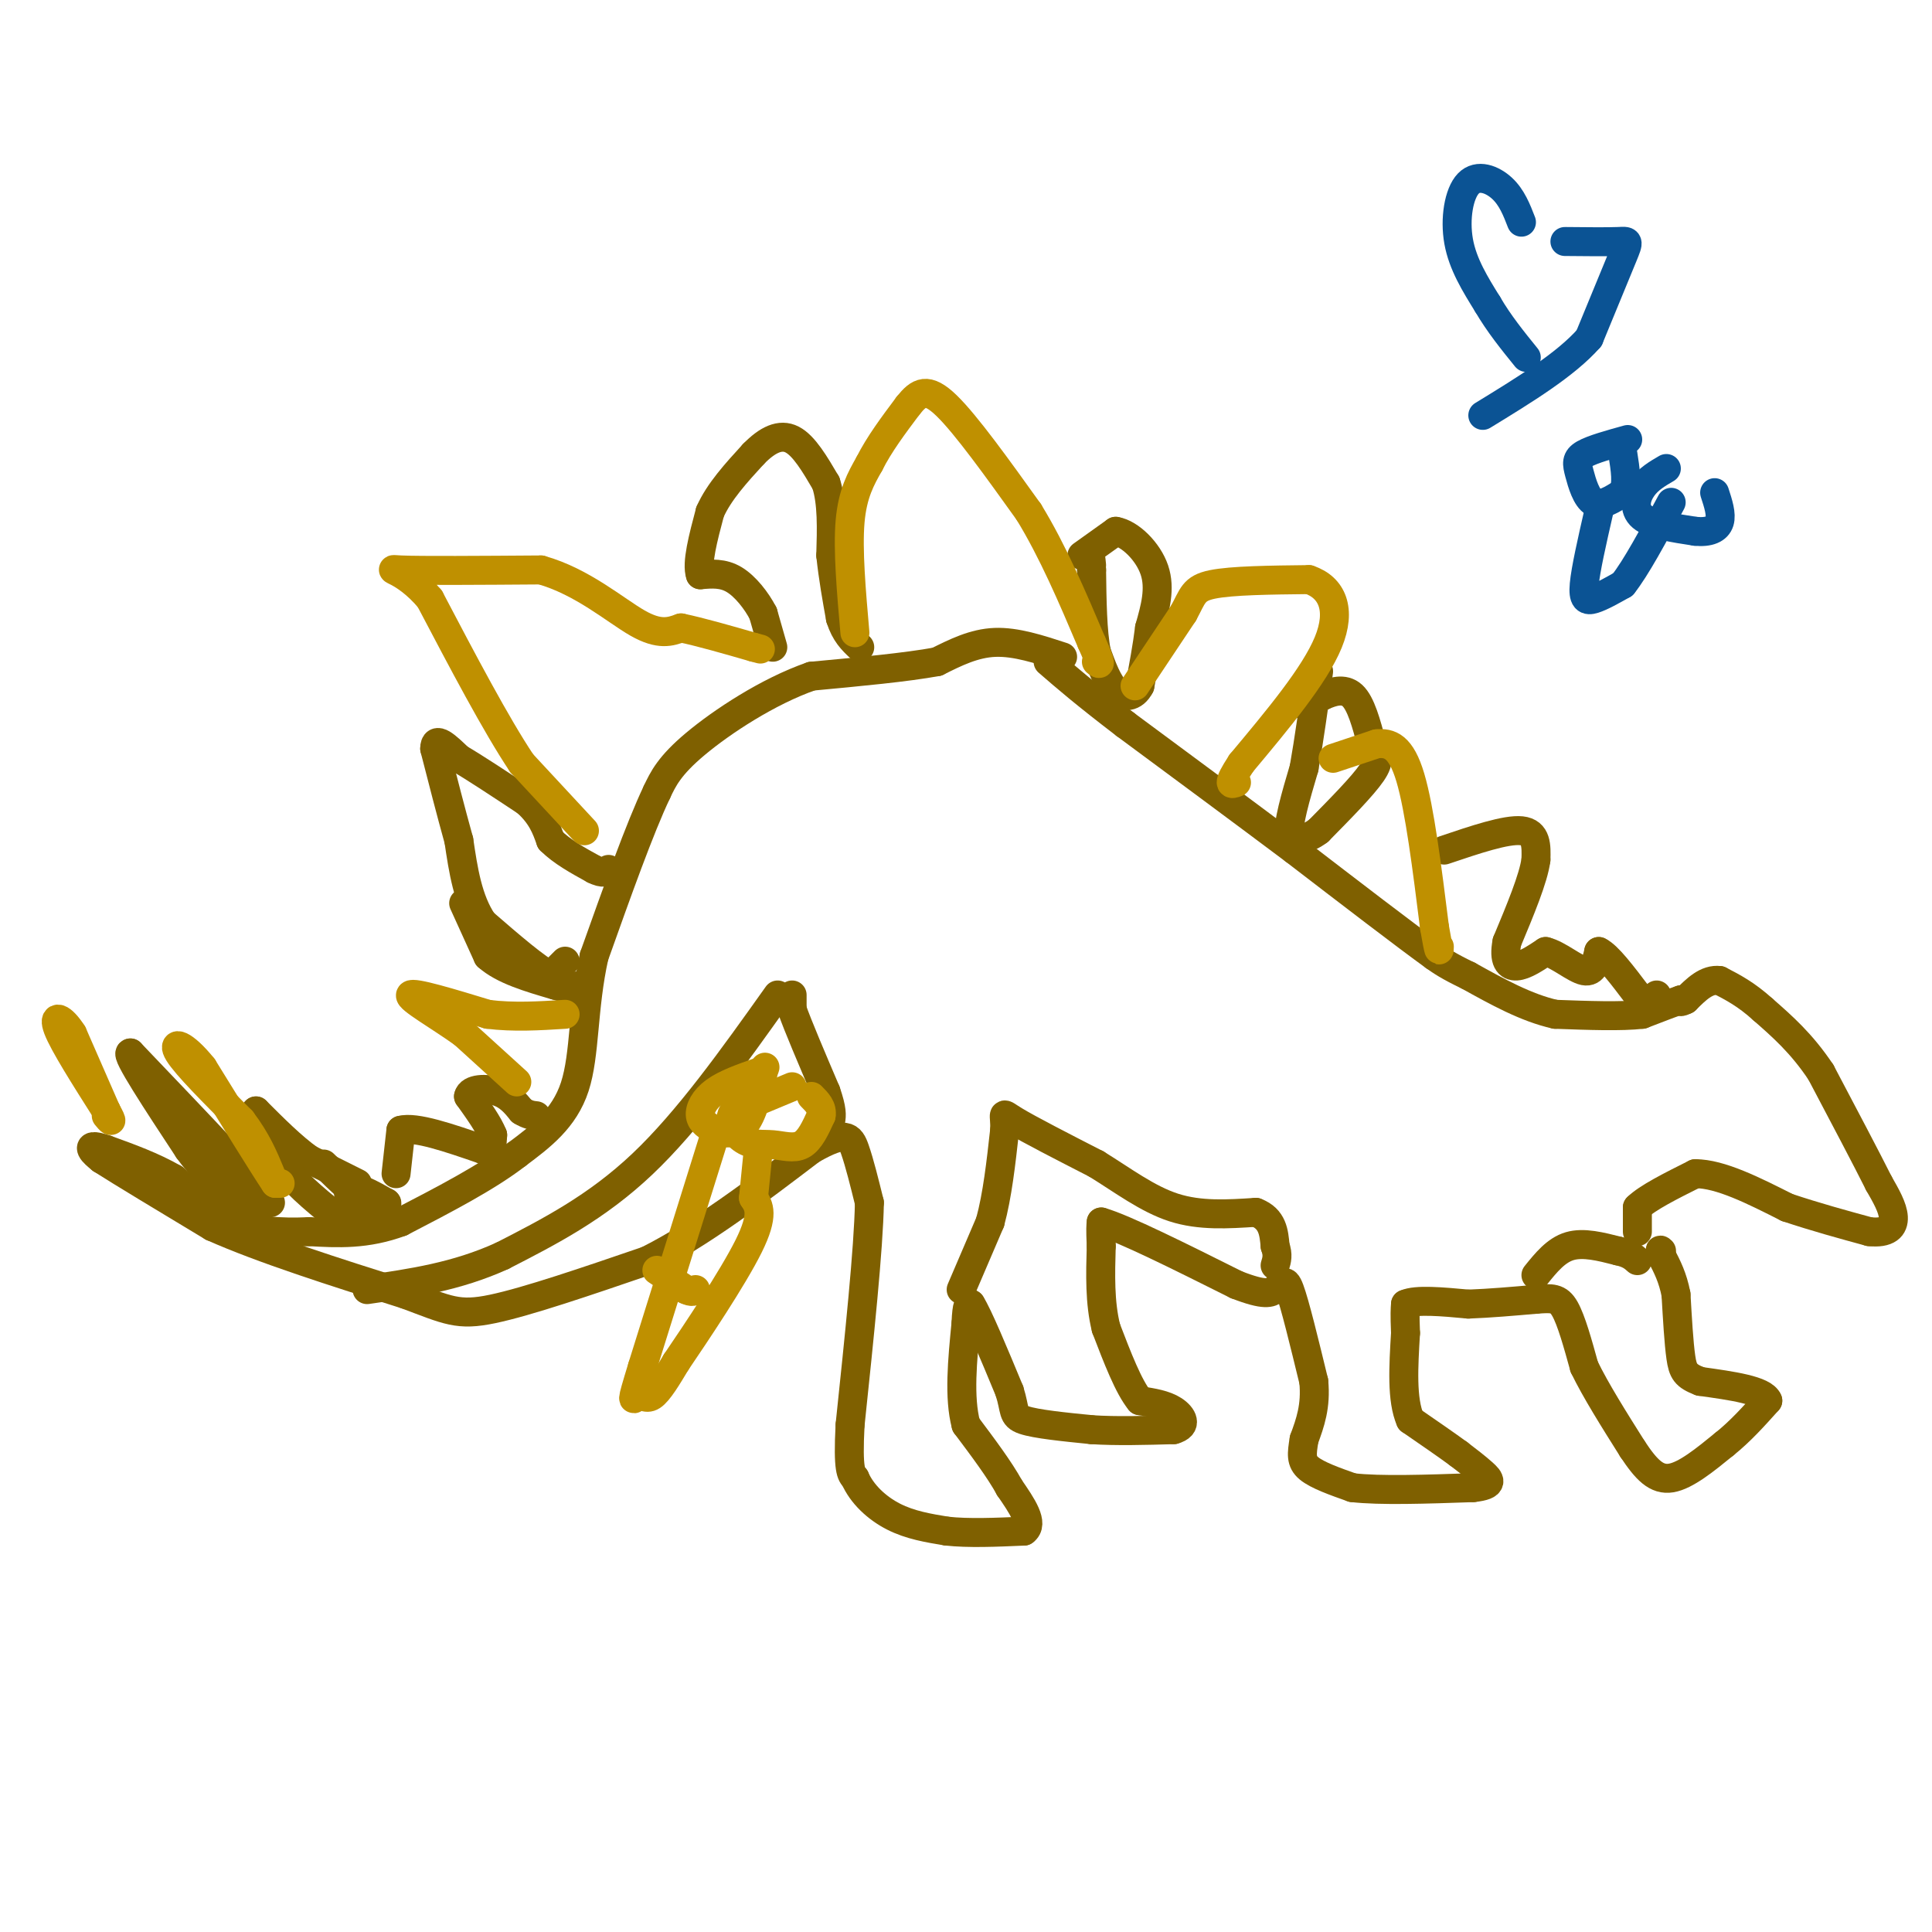 <svg viewBox='0 0 400 400' version='1.1' xmlns='http://www.w3.org/2000/svg' xmlns:xlink='http://www.w3.org/1999/xlink'><g fill='none' stroke='#7f6000' stroke-width='6' stroke-linecap='round' stroke-linejoin='round'><path d='M220,136c-4.833,-1.583 -9.667,-3.167 -14,-3c-4.333,0.167 -8.167,2.083 -12,4'/><path d='M194,137c-6.333,1.167 -16.167,2.083 -26,3'/><path d='M168,140c-9.022,3.133 -18.578,9.467 -24,14c-5.422,4.533 -6.711,7.267 -8,10'/><path d='M136,164c-3.500,7.333 -8.250,20.667 -13,34'/><path d='M123,198c-2.378,10.667 -1.822,20.333 -4,27c-2.178,6.667 -7.089,10.333 -12,14'/><path d='M107,239c-6.000,4.667 -15.000,9.333 -24,14'/><path d='M83,253c-7.167,2.667 -13.083,2.333 -19,2'/><path d='M64,255c-5.978,0.267 -11.422,-0.067 -16,-2c-4.578,-1.933 -8.289,-5.467 -12,-9'/><path d='M36,244c-4.333,-2.500 -9.167,-4.250 -14,-6'/><path d='M22,238c-2.933,-1.022 -3.267,-0.578 -3,0c0.267,0.578 1.133,1.289 2,2'/><path d='M21,240c4.167,2.667 13.583,8.333 23,14'/><path d='M44,254c10.500,4.667 25.250,9.333 40,14'/><path d='M84,268c8.800,3.289 10.800,4.511 18,3c7.200,-1.511 19.600,-5.756 32,-10'/><path d='M134,261c11.000,-5.500 22.500,-14.250 34,-23'/><path d='M168,238c7.156,-4.067 8.044,-2.733 9,0c0.956,2.733 1.978,6.867 3,11'/><path d='M180,249c-0.167,9.500 -2.083,27.750 -4,46'/><path d='M176,295c-0.500,9.500 0.250,10.250 1,11'/><path d='M177,306c1.444,3.356 4.556,6.244 8,8c3.444,1.756 7.222,2.378 11,3'/><path d='M196,317c4.500,0.500 10.250,0.250 16,0'/><path d='M212,317c2.167,-1.500 -0.417,-5.250 -3,-9'/><path d='M209,308c-2.000,-3.667 -5.500,-8.333 -9,-13'/><path d='M200,295c-1.500,-5.667 -0.750,-13.333 0,-21'/><path d='M200,274c0.167,-4.167 0.583,-4.083 1,-4'/><path d='M201,270c1.500,2.333 4.750,10.167 8,18'/><path d='M209,288c1.289,4.044 0.511,5.156 3,6c2.489,0.844 8.244,1.422 14,2'/><path d='M226,296c5.167,0.333 11.083,0.167 17,0'/><path d='M243,296c2.956,-0.800 1.844,-2.800 0,-4c-1.844,-1.200 -4.422,-1.600 -7,-2'/><path d='M236,290c-2.333,-2.833 -4.667,-8.917 -7,-15'/><path d='M229,275c-1.333,-5.333 -1.167,-11.167 -1,-17'/><path d='M228,258c-0.167,-3.667 -0.083,-4.333 0,-5'/><path d='M228,253c4.667,1.333 16.333,7.167 28,13'/><path d='M256,266c6.000,2.333 7.000,1.667 8,1'/><path d='M264,267c1.689,-0.689 1.911,-2.911 3,0c1.089,2.911 3.044,10.956 5,19'/><path d='M272,286c0.500,5.167 -0.750,8.583 -2,12'/><path d='M270,298c-0.489,3.022 -0.711,4.578 1,6c1.711,1.422 5.356,2.711 9,4'/><path d='M280,308c5.667,0.667 15.333,0.333 25,0'/><path d='M305,308c4.556,-0.489 3.444,-1.711 2,-3c-1.444,-1.289 -3.222,-2.644 -5,-4'/><path d='M302,301c-2.500,-1.833 -6.250,-4.417 -10,-7'/><path d='M292,294c-1.833,-4.167 -1.417,-11.083 -1,-18'/><path d='M291,276c-0.167,-4.000 -0.083,-5.000 0,-6'/><path d='M291,270c2.167,-1.000 7.583,-0.500 13,0'/><path d='M304,270c4.500,-0.167 9.250,-0.583 14,-1'/><path d='M318,269c3.333,-0.244 4.667,-0.356 6,2c1.333,2.356 2.667,7.178 4,12'/><path d='M328,283c2.333,4.833 6.167,10.917 10,17'/><path d='M338,300c2.844,4.289 4.956,6.511 8,6c3.044,-0.511 7.022,-3.756 11,-7'/><path d='M357,299c3.333,-2.667 6.167,-5.833 9,-9'/><path d='M366,290c-0.833,-2.167 -7.417,-3.083 -14,-4'/><path d='M352,286c-3.022,-1.156 -3.578,-2.044 -4,-5c-0.422,-2.956 -0.711,-7.978 -1,-13'/><path d='M347,268c-0.667,-3.500 -1.833,-5.750 -3,-8'/><path d='M344,260c-0.500,-1.500 -0.250,-1.250 0,-1'/><path d='M339,255c0.000,0.000 0.000,-5.000 0,-5'/><path d='M339,250c2.000,-2.000 7.000,-4.500 12,-7'/><path d='M351,243c5.167,0.000 12.083,3.500 19,7'/><path d='M370,250c6.000,2.000 11.500,3.500 17,5'/><path d='M387,255c3.889,0.422 5.111,-1.022 5,-3c-0.111,-1.978 -1.556,-4.489 -3,-7'/><path d='M389,245c-2.500,-5.000 -7.250,-14.000 -12,-23'/><path d='M377,222c-4.000,-6.000 -8.000,-9.500 -12,-13'/><path d='M365,209c-3.500,-3.167 -6.250,-4.583 -9,-6'/><path d='M356,203c-2.667,-0.333 -4.833,1.833 -7,4'/><path d='M349,207c-1.333,0.667 -1.167,0.333 -1,0'/><path d='M348,207c-1.500,0.500 -4.750,1.750 -8,3'/><path d='M340,210c-4.333,0.500 -11.167,0.250 -18,0'/><path d='M322,210c-6.000,-1.333 -12.000,-4.667 -18,-8'/><path d='M304,202c-4.167,-2.000 -5.583,-3.000 -7,-4'/><path d='M297,198c-6.000,-4.333 -17.500,-13.167 -29,-22'/><path d='M268,176c-10.667,-8.000 -22.833,-17.000 -35,-26'/><path d='M233,150c-8.500,-6.500 -12.250,-9.750 -16,-13'/><path d='M74,245c0.000,0.000 -10.000,-5.000 -10,-5'/><path d='M64,240c-3.500,-2.500 -7.250,-6.250 -11,-10'/><path d='M53,230c-0.833,0.333 2.583,6.167 6,12'/><path d='M59,242c3.000,3.833 7.500,7.417 12,11'/><path d='M71,253c2.167,0.667 1.583,-3.167 1,-7'/><path d='M72,246c1.500,-0.667 4.750,1.167 8,3'/><path d='M80,249c0.667,0.500 -1.667,0.250 -4,0'/><path d='M76,249c-2.167,-1.333 -5.583,-4.667 -9,-8'/><path d='M56,249c0.000,0.000 -10.000,-11.000 -10,-11'/><path d='M46,238c-4.833,-5.167 -11.917,-12.583 -19,-20'/><path d='M27,218c-1.167,0.000 5.417,10.000 12,20'/><path d='M39,238c4.167,5.667 8.583,9.833 13,14'/><path d='M52,252c2.833,2.833 3.417,2.917 4,3'/><path d='M82,243c0.000,0.000 1.000,-9.000 1,-9'/><path d='M83,234c3.000,-0.833 10.000,1.583 17,4'/><path d='M100,238c3.089,1.289 2.311,2.511 2,2c-0.311,-0.511 -0.156,-2.756 0,-5'/><path d='M102,235c-0.833,-2.167 -2.917,-5.083 -5,-8'/><path d='M97,227c0.333,-1.644 3.667,-1.756 6,-1c2.333,0.756 3.667,2.378 5,4'/><path d='M108,230c1.333,0.833 2.167,0.917 3,1'/><path d='M117,199c0.000,0.000 -3.000,3.000 -3,3'/><path d='M114,202c-2.833,-1.333 -8.417,-6.167 -14,-11'/><path d='M100,191c-3.167,-4.667 -4.083,-10.833 -5,-17'/><path d='M95,174c-1.667,-6.000 -3.333,-12.500 -5,-19'/><path d='M90,155c0.000,-2.833 2.500,-0.417 5,2'/><path d='M95,157c3.167,1.833 8.583,5.417 14,9'/><path d='M109,166c3.167,2.833 4.083,5.417 5,8'/><path d='M114,174c2.333,2.333 5.667,4.167 9,6'/><path d='M123,180c2.000,1.000 2.500,0.500 3,0'/><path d='M96,187c0.000,0.000 5.000,11.000 5,11'/><path d='M101,198c3.167,2.833 8.583,4.417 14,6'/><path d='M115,204c3.167,1.000 4.083,0.500 5,0'/><path d='M160,134c0.000,0.000 -2.000,-7.000 -2,-7'/><path d='M158,127c-1.333,-2.600 -3.667,-5.600 -6,-7c-2.333,-1.400 -4.667,-1.200 -7,-1'/><path d='M145,119c-0.833,-2.333 0.583,-7.667 2,-13'/><path d='M147,106c1.833,-4.167 5.417,-8.083 9,-12'/><path d='M156,94c2.867,-2.933 5.533,-4.267 8,-3c2.467,1.267 4.733,5.133 7,9'/><path d='M171,100c1.333,4.000 1.167,9.500 1,15'/><path d='M172,115c0.500,4.667 1.250,8.833 2,13'/><path d='M174,128c1.000,3.167 2.500,4.583 4,6'/><path d='M224,115c0.000,0.000 7.000,-5.000 7,-5'/><path d='M231,110c2.911,0.467 6.689,4.133 8,8c1.311,3.867 0.156,7.933 -1,12'/><path d='M238,130c-0.500,4.000 -1.250,8.000 -2,12'/><path d='M236,142c-1.244,2.444 -3.356,2.556 -5,1c-1.644,-1.556 -2.822,-4.778 -4,-8'/><path d='M227,135c-0.833,-4.167 -0.917,-10.583 -1,-17'/><path d='M226,118c-0.167,-3.000 -0.083,-2.000 0,-1'/><path d='M270,146c0.000,0.000 4.000,-2.000 4,-2'/><path d='M274,144c1.778,-0.756 4.222,-1.644 6,0c1.778,1.644 2.889,5.822 4,10'/><path d='M284,154c1.111,2.356 1.889,3.244 0,6c-1.889,2.756 -6.444,7.378 -11,12'/><path d='M273,172c-2.833,2.167 -4.417,1.583 -6,1'/><path d='M267,173c-0.500,-2.167 1.250,-8.083 3,-14'/><path d='M270,159c1.000,-5.667 2.000,-12.833 3,-20'/><path d='M299,176c6.417,-2.167 12.833,-4.333 16,-4c3.167,0.333 3.083,3.167 3,6'/><path d='M318,178c-0.500,3.833 -3.250,10.417 -6,17'/><path d='M312,195c-0.756,3.889 0.356,5.111 2,5c1.644,-0.111 3.822,-1.556 6,-3'/><path d='M320,197c2.578,0.600 6.022,3.600 8,4c1.978,0.400 2.489,-1.800 3,-4'/><path d='M331,197c1.833,0.833 4.917,4.917 8,9'/><path d='M339,206c2.000,1.500 3.000,0.750 4,0'/><path d='M161,206c-9.250,13.000 -18.500,26.000 -28,35c-9.500,9.000 -19.250,14.000 -29,19'/><path d='M104,260c-9.500,4.333 -18.750,5.667 -28,7'/><path d='M164,206c0.000,0.000 0.000,3.000 0,3'/><path d='M164,209c1.167,3.333 4.083,10.167 7,17'/><path d='M171,226c1.333,3.833 1.167,4.917 1,6'/><path d='M199,267c0.000,0.000 6.000,-14.000 6,-14'/><path d='M205,253c1.500,-5.500 2.250,-12.250 3,-19'/><path d='M208,234c0.156,-3.800 -0.956,-3.800 2,-2c2.956,1.800 9.978,5.400 17,9'/><path d='M227,241c5.444,3.356 10.556,7.244 16,9c5.444,1.756 11.222,1.378 17,1'/><path d='M260,251c3.500,1.333 3.750,4.167 4,7'/><path d='M264,258c0.667,1.833 0.333,2.917 0,4'/><path d='M318,264c2.083,-2.583 4.167,-5.167 7,-6c2.833,-0.833 6.417,0.083 10,1'/><path d='M335,259c2.333,0.500 3.167,1.250 4,2'/></g>
<g fill='none' stroke='#bf9000' stroke-width='6' stroke-linecap='round' stroke-linejoin='round'><path d='M107,224c0.000,0.000 -11.000,-10.000 -11,-10'/><path d='M96,214c-4.867,-3.511 -11.533,-7.289 -11,-8c0.533,-0.711 8.267,1.644 16,4'/><path d='M101,210c5.333,0.667 10.667,0.333 16,0'/><path d='M121,172c0.000,0.000 -13.000,-14.000 -13,-14'/><path d='M108,158c-5.333,-8.000 -12.167,-21.000 -19,-34'/><path d='M89,124c-5.578,-6.622 -10.022,-6.178 -6,-6c4.022,0.178 16.511,0.089 29,0'/><path d='M112,118c8.556,2.400 15.444,8.400 20,11c4.556,2.600 6.778,1.800 9,1'/><path d='M141,130c4.000,0.833 9.500,2.417 15,4'/><path d='M156,134c2.500,0.667 1.250,0.333 0,0'/><path d='M177,131c-0.750,-8.583 -1.500,-17.167 -1,-23c0.500,-5.833 2.250,-8.917 4,-12'/><path d='M180,96c2.000,-4.000 5.000,-8.000 8,-12'/><path d='M188,84c2.267,-2.844 3.933,-3.956 8,0c4.067,3.956 10.533,12.978 17,22'/><path d='M213,106c5.000,8.167 9.000,17.583 13,27'/><path d='M226,133c2.333,5.167 1.667,4.583 1,4'/><path d='M235,142c0.000,0.000 10.000,-15.000 10,-15'/><path d='M245,127c2.000,-3.622 2.000,-5.178 6,-6c4.000,-0.822 12.000,-0.911 20,-1'/><path d='M271,120c4.800,1.622 6.800,6.178 4,13c-2.800,6.822 -10.400,15.911 -18,25'/><path d='M257,158c-3.167,4.833 -2.083,4.417 -1,4'/><path d='M276,157c0.000,0.000 9.000,-3.000 9,-3'/><path d='M285,154c2.733,-0.289 5.067,0.489 7,7c1.933,6.511 3.467,18.756 5,31'/><path d='M297,192c1.000,5.833 1.000,4.917 1,4'/><path d='M58,245c0.000,0.000 -1.000,0.000 -1,0'/><path d='M57,245c-2.667,-4.000 -8.833,-14.000 -15,-24'/><path d='M42,221c-4.022,-5.022 -6.578,-5.578 -5,-3c1.578,2.578 7.289,8.289 13,14'/><path d='M50,232c3.167,4.167 4.583,7.583 6,11'/><path d='M22,230c0.000,0.000 -7.000,-16.000 -7,-16'/><path d='M15,214c-2.200,-3.467 -4.200,-4.133 -3,-1c1.200,3.133 5.600,10.067 10,17'/><path d='M22,230c1.667,3.000 0.833,2.000 0,1'/><path d='M157,222c-3.400,1.200 -6.800,2.400 -9,4c-2.200,1.600 -3.200,3.600 -3,5c0.200,1.400 1.600,2.200 3,3'/><path d='M148,234c1.622,0.733 4.178,1.067 6,-1c1.822,-2.067 2.911,-6.533 4,-11'/><path d='M158,222c0.667,-1.833 0.333,-0.917 0,0'/><path d='M164,225c0.000,0.000 -12.000,5.000 -12,5'/><path d='M152,230c-1.684,2.091 0.105,4.818 2,6c1.895,1.182 3.895,0.818 6,1c2.105,0.182 4.316,0.909 6,0c1.684,-0.909 2.842,-3.455 4,-6'/><path d='M170,231c0.333,-1.667 -0.833,-2.833 -2,-4'/><path d='M148,235c0.000,0.000 -15.000,48.000 -15,48'/><path d='M133,283c-2.667,8.702 -1.833,6.458 -1,6c0.833,-0.458 1.667,0.869 3,0c1.333,-0.869 3.167,-3.935 5,-7'/><path d='M140,282c4.067,-5.978 11.733,-17.422 15,-24c3.267,-6.578 2.133,-8.289 1,-10'/><path d='M156,248c0.333,-3.333 0.667,-6.667 1,-10'/><path d='M136,263c0.000,0.000 6.000,4.000 6,4'/><path d='M142,267c1.333,0.667 1.667,0.333 2,0'/></g>
<g fill='none' stroke='#0b5394' stroke-width='6' stroke-linecap='round' stroke-linejoin='round'><path d='M324,50c4.378,0.044 8.756,0.089 11,0c2.244,-0.089 2.356,-0.311 1,3c-1.356,3.311 -4.178,10.156 -7,17'/><path d='M329,70c-4.833,5.500 -13.417,10.750 -22,16'/><path d='M315,46c-0.994,-2.565 -1.988,-5.131 -4,-7c-2.012,-1.869 -5.042,-3.042 -7,-1c-1.958,2.042 -2.845,7.298 -2,12c0.845,4.702 3.423,8.851 6,13'/><path d='M308,63c2.333,4.000 5.167,7.500 8,11'/><path d='M337,91c-3.637,1.006 -7.274,2.012 -9,3c-1.726,0.988 -1.542,1.958 -1,4c0.542,2.042 1.440,5.155 3,6c1.560,0.845 3.780,-0.577 6,-2'/><path d='M336,102c1.000,-1.667 0.500,-4.833 0,-8'/><path d='M345,97c-1.867,1.089 -3.733,2.178 -5,4c-1.267,1.822 -1.933,4.378 0,6c1.933,1.622 6.467,2.311 11,3'/><path d='M351,110c2.867,0.289 4.533,-0.489 5,-2c0.467,-1.511 -0.267,-3.756 -1,-6'/><path d='M331,106c-1.356,5.933 -2.711,11.867 -3,15c-0.289,3.133 0.489,3.467 2,3c1.511,-0.467 3.756,-1.733 6,-3'/><path d='M336,121c2.667,-3.333 6.333,-10.167 10,-17'/></g>
</svg>